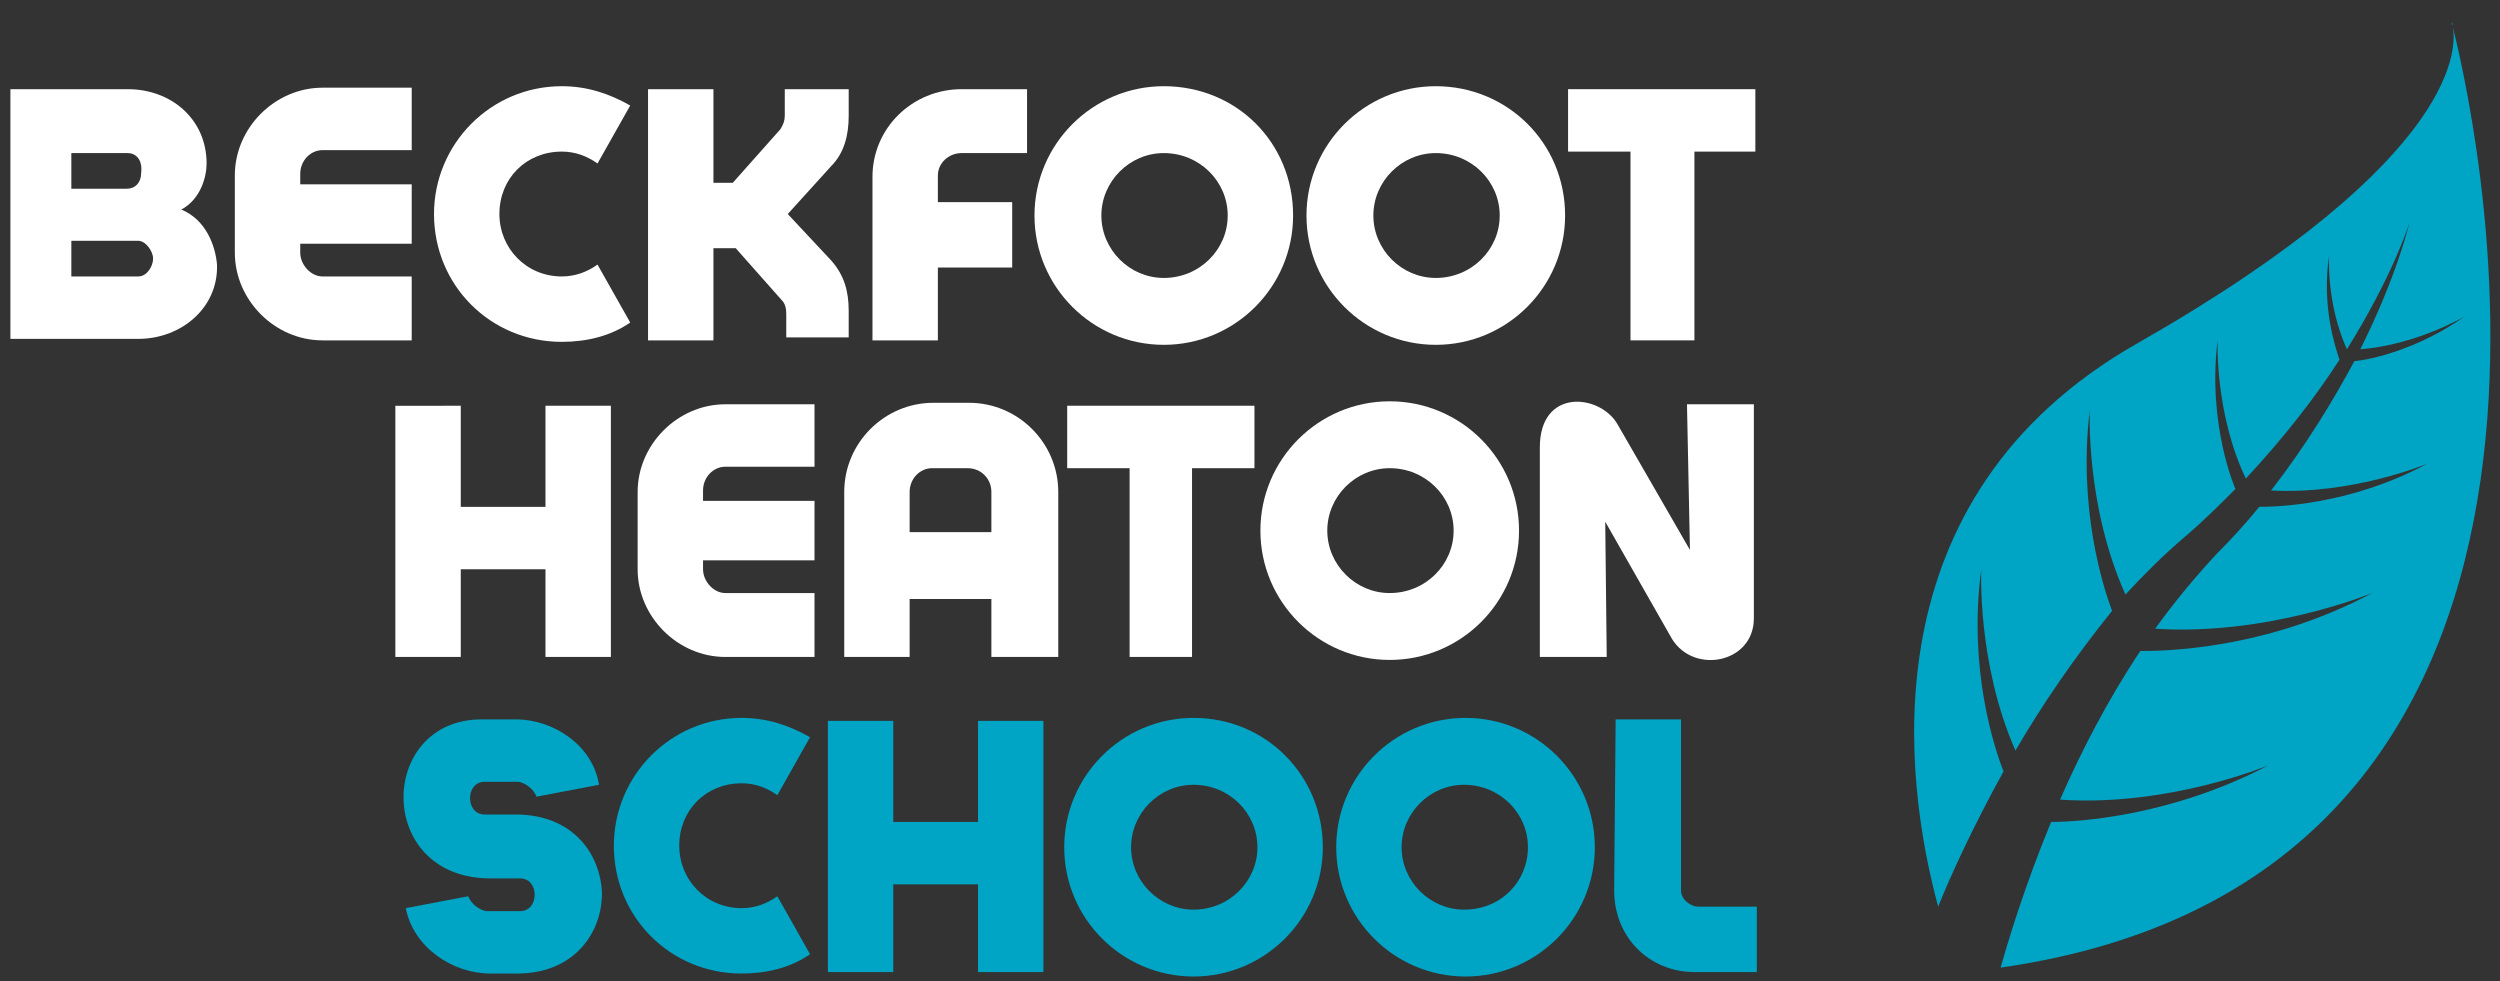 <?xml version="1.0" encoding="UTF-8"?>
<svg xmlns="http://www.w3.org/2000/svg" xmlns:xlink="http://www.w3.org/1999/xlink" version="1.1" id="Layer_1" x="0px" y="0px" viewBox="0 0 168.2 66" style="enable-background:new 0 0 168.2 66;" xml:space="preserve">
<rect x="0" y="0" width="168.2" height="66" fill="#333333" stroke="none"/>
<style type="text/css">
	.st0{fill:#FFFFFF;}
	.st1{fill:#00A4C4;}
</style>
<g>
	<path class="st0" d="M12.2,14.1c1.7,0.7,2.3,2.5,2.4,3.7c0.1,2.9-2.4,5-5.3,5H0.7V6h7.9c2.9,0,5.3,2,5.3,5   C13.9,11.9,13.5,13.4,12.2,14.1z M8.6,10.3H4.8v2.4h3.7c0.6,0,1-0.4,1-1.1C9.6,10.7,9.1,10.3,8.6,10.3z M9.3,16.2H4.8v2.4h4.5   c0.6,0,1-0.7,1-1.2S9.8,16.2,9.3,16.2z"></path>
	<path class="st0" d="M27.7,22.9h-6c-3.2,0-5.9-2.7-5.9-5.9v-5.2c0-3.2,2.7-5.9,5.9-5.9h6v4.2h-6c-0.8,0-1.5,0.7-1.5,1.6v0.7h7.5v4   h-7.5v0.6c0,0.8,0.7,1.6,1.5,1.6h6V22.9z"></path>
	<path class="st0" d="M42.4,21.7c-1.3,0.9-2.9,1.3-4.6,1.3c-4.8,0-8.6-3.8-8.6-8.6c0-4.7,3.8-8.6,8.6-8.6c1.7,0,3.2,0.5,4.6,1.3   l-2.2,3.9c-0.7-0.5-1.5-0.8-2.4-0.8c-2.4,0-4.2,1.8-4.2,4.2c0,2.3,1.8,4.2,4.2,4.2c0.9,0,1.7-0.3,2.4-0.8L42.4,21.7z"></path>
	<path class="st0" d="M52.9,22.9v-1.8c0-0.4-0.1-0.7-0.3-0.9l-3.1-3.5H48v6.2h-4.4V6H48v6.3h1.3l3.2-3.6c0.2-0.3,0.3-0.6,0.3-0.9V6   h4.3v1.8c0,1.3-0.3,2.5-1.2,3.4l-2.9,3.2l2.9,3.1c0.9,1,1.2,2.1,1.2,3.4v1.8H52.9z"></path>
	<path class="st0" d="M58.7,22.9v-11c0-3.3,2.7-5.9,6-5.9h4.4v4.3h-4.4c-0.9,0-1.6,0.7-1.6,1.5v1.8h5V18h-5v4.9H58.7z"></path>
	<path class="st0" d="M87,14.5c0,4.8-3.9,8.7-8.7,8.7c-4.8,0-8.7-3.9-8.7-8.7c0-4.8,3.9-8.7,8.7-8.7C83.2,5.8,87,9.6,87,14.5z    M82.6,14.5c0-2.3-1.9-4.2-4.3-4.2c-2.3,0-4.2,1.9-4.2,4.2c0,2.3,1.9,4.2,4.2,4.2C80.7,18.7,82.6,16.8,82.6,14.5z"></path>
	<path class="st0" d="M105.3,14.5c0,4.8-3.9,8.7-8.7,8.7c-4.8,0-8.7-3.9-8.7-8.7c0-4.8,3.9-8.7,8.7-8.7   C101.4,5.8,105.3,9.6,105.3,14.5z M100.9,14.5c0-2.3-1.9-4.2-4.3-4.2c-2.3,0-4.2,1.9-4.2,4.2c0,2.3,1.9,4.2,4.2,4.2   C99,18.7,100.9,16.8,100.9,14.5z"></path>
	<path class="st0" d="M109.7,22.9V10.2h-4.2V6h12.6v4.2H114v12.7H109.7z"></path>
	<path class="st0" d="M26.6,44.2l0-16.9h0v0c0,0,0,0,0,0H31v6.8h5.7v-6.8c0,0,0,0,0,0h4.4v16.9h-4.4v-5.9H31v5.9H26.6z"></path>
	<path class="st0" d="M54.8,44.2h-6c-3.2,0-5.9-2.7-5.9-5.9v-5.2c0-3.2,2.7-5.9,5.9-5.9h6v4.2h-6c-0.8,0-1.5,0.7-1.5,1.6v0.7h7.5v4   h-7.5v0.6c0,0.8,0.7,1.6,1.5,1.6h6V44.2z"></path>
	<path class="st0" d="M66.7,44.2v-3.9h-5.5v3.9h-4.4V33.1c0-3.3,2.7-6,6-6h2.4c3.3,0,6,2.7,6,6v11.1H66.7z M61.2,33.1v2.7h5.5v-2.7   c0-0.9-0.7-1.6-1.6-1.6h-2.4C61.9,31.5,61.2,32.2,61.2,33.1z"></path>
	<path class="st0" d="M76,44.2V31.5h-4.2v-4.2h12.6v4.2h-4.2v12.7H76z"></path>
	<path class="st0" d="M102.2,35.7c0,4.8-3.9,8.7-8.7,8.7c-4.8,0-8.7-3.9-8.7-8.7c0-4.8,3.9-8.7,8.7-8.7   C98.3,27,102.2,30.9,102.2,35.7z M97.8,35.7c0-2.3-1.9-4.2-4.3-4.2c-2.3,0-4.2,1.9-4.2,4.2c0,2.3,1.9,4.2,4.2,4.2   C95.9,39.9,97.8,38,97.8,35.7z"></path>
	<path class="st0" d="M118,27.2v14.4c0,3-4,3.8-5.5,1.4l-4.5-7.9l0.1,9.1h-4.5l0-14.1c0-4,4-3.6,5.2-1.6l4.9,8.5l-0.2-9.8H118z"></path>
</g>
<g>
	<path class="st1" d="M36.1,53.6c-0.2-0.5-0.7-0.9-1.2-1h-2.3c-1.3,0-1.3,2.2,0,2.2h2.1c3.8,0,5.7,2.6,5.8,5.3   c0,2.7-1.9,5.4-5.7,5.4H33c-2.6,0-5.2-1.8-5.7-4.4l4.2-0.8c0.2,0.5,0.7,0.9,1.2,1h2.3c1.3,0,1.3-2.2,0-2.2H33   c-7.8,0-7.6-10.7-0.6-10.7h2.3c2.6,0,5.2,1.8,5.6,4.4L36.1,53.6z"></path>
	<path class="st1" d="M54.5,64.2c-1.3,0.9-2.9,1.3-4.6,1.3c-4.8,0-8.6-3.8-8.6-8.6c0-4.7,3.8-8.6,8.6-8.6c1.7,0,3.2,0.5,4.6,1.3   l-2.2,3.9c-0.7-0.5-1.5-0.8-2.4-0.8c-2.4,0-4.2,1.8-4.2,4.2c0,2.3,1.8,4.2,4.2,4.2c0.9,0,1.7-0.3,2.4-0.8L54.5,64.2z"></path>
	<path class="st1" d="M55.7,65.4l0-16.9h0v0c0,0,0,0,0,0h4.4v6.8h5.7v-6.8c0,0,0,0,0,0h4.4v16.9h-4.4v-5.9h-5.7v5.9H55.7z"></path>
	<path class="st1" d="M89,57c0,4.8-3.9,8.7-8.7,8.7c-4.8,0-8.7-3.9-8.7-8.7c0-4.8,3.9-8.7,8.7-8.7C85.2,48.3,89,52.2,89,57z    M84.6,57c0-2.3-1.9-4.2-4.3-4.2c-2.3,0-4.2,1.9-4.2,4.2c0,2.3,1.9,4.2,4.2,4.2C82.7,61.2,84.6,59.3,84.6,57z"></path>
	<path class="st1" d="M107.3,57c0,4.8-3.9,8.7-8.7,8.7c-4.8,0-8.7-3.9-8.7-8.7c0-4.8,3.9-8.7,8.7-8.7   C103.4,48.3,107.3,52.2,107.3,57z M102.8,57c0-2.3-1.9-4.2-4.3-4.2c-2.3,0-4.2,1.9-4.2,4.2c0,2.3,1.9,4.2,4.2,4.2   C101,61.2,102.8,59.3,102.8,57z"></path>
	<path class="st1" d="M108.7,48.4L108.7,48.4L108.7,48.4c0.1,0,0.1,0,4.4,0v11.5c0,0.6,0.6,1.1,1.2,1.1h3.9v4.4H114   c-3,0-5.4-2.3-5.4-5.5L108.7,48.4z"></path>
</g>
<path class="st1" d="M165,1.7c0.3,1.2,0.9,8.8-21.2,21.4c-18.3,10.4-15.7,29.4-13.4,37.9c0.8-2,2.3-5.3,4.4-9.1  c-0.6-1.5-2.4-6.9-1.5-13.6c0,0-0.3,6.3,2.3,12.2c1.8-3.1,4-6.3,6.5-9.4c-0.6-1.6-2.3-6.9-1.5-13.5c0,0-0.3,6.4,2.4,12.4  c1.2-1.3,2.5-2.6,3.9-3.8c1.3-1.1,2.4-2.2,3.5-3.3l0,0c0,0-1.9-4.3-1.2-10c0,0-0.2,4.9,1.9,9.3c2.6-2.8,4.7-5.5,6.3-8  c-0.3-0.9-1.2-3.6-0.7-7c0,0-0.2,3.2,1.2,6.3c3-4.8,4.1-8.2,4.1-8.2l0.1-0.3c0,0-0.8,3.5-3.3,8.5c3.8-0.3,7-2.2,7-2.2  c-3.1,2.2-6.3,2.9-7.4,3c-1.4,2.6-3.2,5.6-5.6,8.7c5.5,0.3,10.5-1.8,10.5-1.8c-5.2,2.8-10.2,2.9-11.3,2.9c-0.8,1-1.8,2.1-2.8,3.1  c-1.5,1.6-2.9,3.3-4.2,5.1c7.6,0.5,14.6-2.4,14.6-2.4c-7.3,3.9-14.3,3.9-15.6,3.9c-2.2,3.3-4,6.8-5.4,10c7.3,0.5,14-2.3,14-2.3  c-6.5,3.4-12.7,3.8-14.6,3.8c-1.9,4.6-3,8.4-3.4,9.8C179.4,58.7,165.8,5,165,1.7 M165,1.7c0-0.1,0-0.2,0-0.2S164.9,1.6,165,1.7"></path>
<g>
</g>
<g>
</g>
<g>
</g>
<g>
</g>
<g>
</g>
<g>
</g>
</svg>
